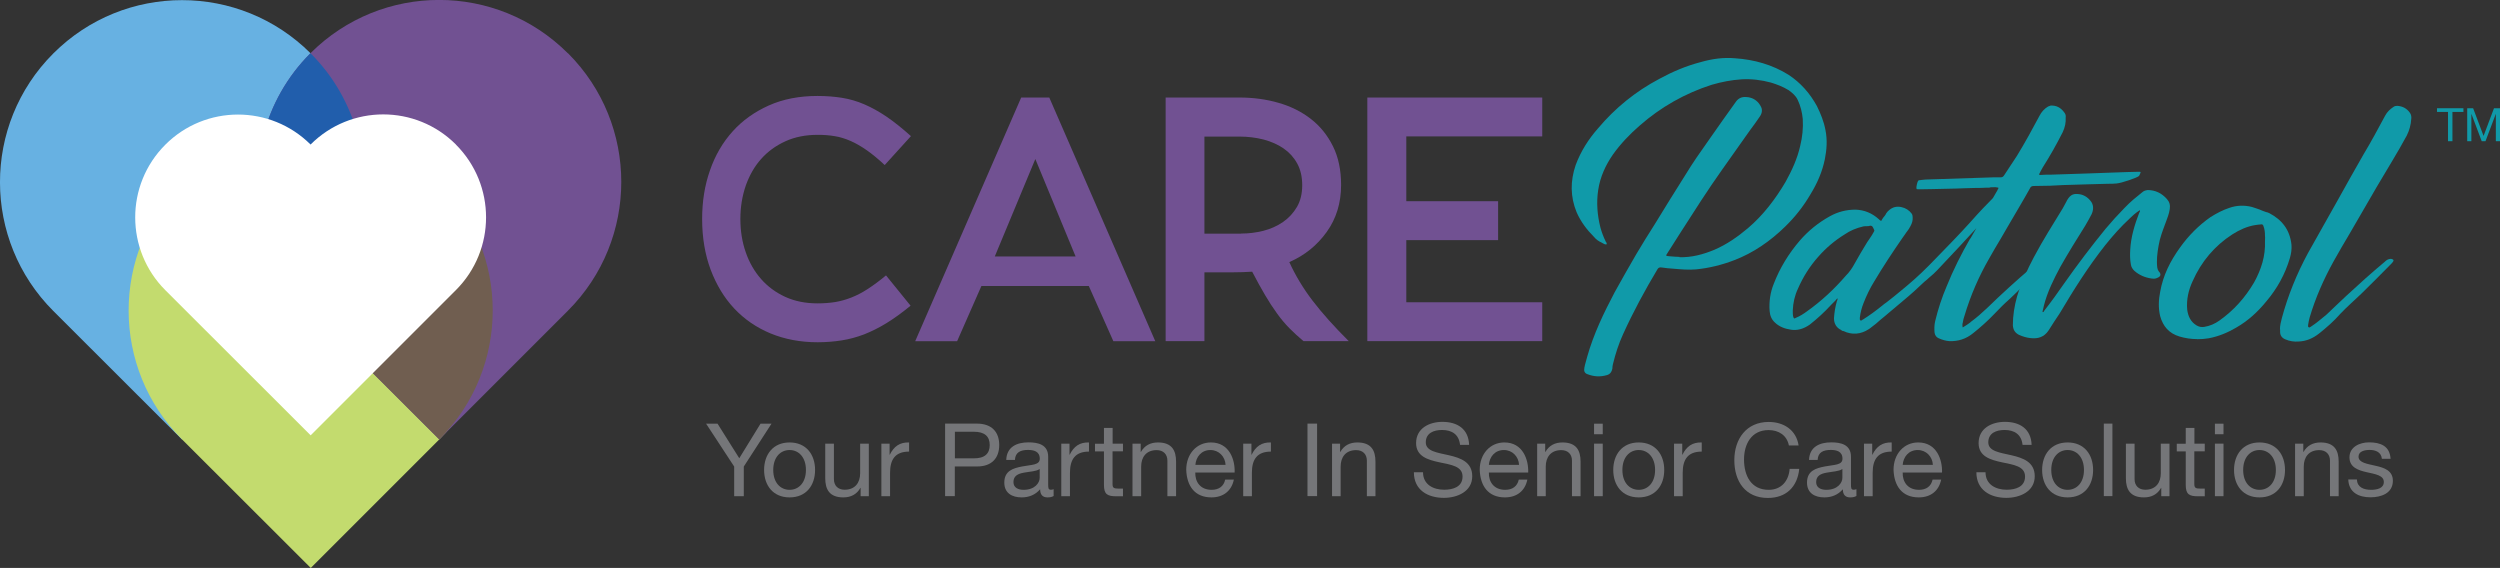 <?xml version="1.0" encoding="UTF-8"?>
<svg xmlns="http://www.w3.org/2000/svg" id="Layer_2" data-name="Layer 2" viewBox="0 0 270.71 61.5">
  <rect x="0" y="0" width="270.71" height="61.5" fill="#333333" stroke="none"/>
  <g id="Layer_1-2" data-name="Layer 1">
    <g>
      <g>
        <path d="m80.54,50.52v3.21h-1.04v-3.21l-3.04-4.64h1.24l2.35,3.74,2.3-3.74h1.19l-3,4.64Z" fill="#757679"></path>
        <path d="m85.5,47.91c1.8,0,2.76,1.31,2.76,2.98s-.96,2.97-2.76,2.97-2.76-1.31-2.76-2.97.96-2.98,2.76-2.98Zm0,5.13c.98,0,1.77-.77,1.77-2.15s-.79-2.16-1.77-2.16-1.77.77-1.77,2.16.79,2.15,1.77,2.15Z" fill="#757679"></path>
        <path d="m94.07,53.73h-.88v-.9h-.02c-.4.7-1.03,1.03-1.85,1.03-1.5,0-1.96-.86-1.96-2.08v-3.74h.94v3.85c0,.69.44,1.14,1.16,1.14,1.13,0,1.68-.76,1.68-1.78v-3.21h.94v5.69Z" fill="#757679"></path>
        <path d="m95.45,48.04h.88v1.2h.02c.45-.91,1.08-1.36,2.09-1.33v.99c-1.51,0-2.06.86-2.06,2.3v2.53h-.94v-5.69Z" fill="#757679"></path>
        <path d="m102.35,45.87h3.44c1.56,0,2.41.87,2.41,2.32s-.85,2.33-2.41,2.32h-2.4v3.21h-1.05v-7.85Zm1.05,3.76h2.05c1.18.01,1.72-.51,1.72-1.44s-.54-1.44-1.72-1.44h-2.05v2.88Z" fill="#757679"></path>
        <path d="m114.09,53.71c-.17.1-.37.15-.67.15-.48,0-.79-.26-.79-.88-.52.6-1.21.88-2,.88-1.03,0-1.88-.46-1.88-1.6,0-1.29.96-1.56,1.93-1.75,1.03-.2,1.91-.13,1.91-.84,0-.81-.67-.95-1.27-.95-.79,0-1.38.24-1.42,1.08h-.94c.05-1.41,1.14-1.9,2.41-1.9,1.02,0,2.13.23,2.13,1.56v2.93c0,.44,0,.64.3.64.08,0,.17-.01.29-.06v.73Zm-1.52-2.92c-.36.26-1.07.27-1.69.39-.62.11-1.14.33-1.14,1.02,0,.62.53.84,1.1.84,1.23,0,1.74-.77,1.74-1.29v-.96Z" fill="#757679"></path>
        <path d="m114.93,48.04h.88v1.2h.02c.45-.91,1.08-1.36,2.09-1.33v.99c-1.51,0-2.06.86-2.06,2.3v2.53h-.94v-5.69Z" fill="#757679"></path>
        <path d="m120.47,48.04h1.13v.83h-1.13v3.53c0,.43.12.51.7.51h.43v.83h-.71c-.97,0-1.35-.2-1.35-1.24v-3.62h-.97v-.83h.97v-1.71h.94v1.71Z" fill="#757679"></path>
        <path d="m122.64,48.04h.88v.9h.02c.4-.7,1.03-1.03,1.85-1.03,1.5,0,1.96.86,1.96,2.08v3.74h-.94v-3.85c0-.69-.44-1.14-1.16-1.14-1.13,0-1.68.76-1.68,1.78v3.21h-.94v-5.69Z" fill="#757679"></path>
        <path d="m133.61,51.92c-.25,1.25-1.16,1.94-2.43,1.94-1.82,0-2.67-1.25-2.73-2.99,0-1.71,1.12-2.96,2.67-2.96,2.01,0,2.63,1.88,2.57,3.26h-4.26c-.03.99.53,1.87,1.77,1.87.77,0,1.31-.37,1.47-1.11h.92Zm-.9-1.58c-.04-.89-.72-1.61-1.64-1.61-.98,0-1.56.74-1.63,1.61h3.27Z" fill="#757679"></path>
        <path d="m134.63,48.04h.88v1.2h.02c.45-.91,1.08-1.36,2.09-1.33v.99c-1.51,0-2.06.86-2.06,2.3v2.53h-.94v-5.69Z" fill="#757679"></path>
        <path d="m141.58,45.87h1.04v7.85h-1.04v-7.85Z" fill="#757679"></path>
        <path d="m144.23,48.04h.88v.9h.02c.4-.7,1.03-1.03,1.85-1.03,1.5,0,1.96.86,1.96,2.08v3.74h-.93v-3.85c0-.69-.44-1.14-1.16-1.14-1.13,0-1.68.76-1.68,1.78v3.21h-.93v-5.69Z" fill="#757679"></path>
        <path d="m158.1,48.17c-.12-1.12-.87-1.61-1.95-1.61-.88,0-1.76.32-1.76,1.34,0,.97,1.25,1.11,2.52,1.4,1.25.29,2.51.73,2.51,2.27,0,1.67-1.64,2.34-3.07,2.34-1.76,0-3.25-.86-3.25-2.77h.99c0,1.32,1.1,1.89,2.29,1.89.95,0,1.99-.3,1.99-1.43s-1.25-1.27-2.51-1.54c-1.25-.27-2.52-.64-2.52-2.08,0-1.6,1.42-2.3,2.85-2.3,1.61,0,2.83.76,2.89,2.49h-.99Z" fill="#757679"></path>
        <path d="m165.39,51.92c-.25,1.25-1.15,1.94-2.43,1.94-1.82,0-2.67-1.25-2.73-2.99,0-1.71,1.12-2.96,2.67-2.96,2.01,0,2.63,1.88,2.58,3.26h-4.26c-.03.99.53,1.87,1.77,1.87.77,0,1.31-.37,1.47-1.11h.92Zm-.9-1.58c-.04-.89-.72-1.61-1.64-1.61-.98,0-1.56.74-1.63,1.61h3.27Z" fill="#757679"></path>
        <path d="m166.44,48.04h.88v.9h.02c.4-.7,1.03-1.03,1.85-1.03,1.5,0,1.96.86,1.96,2.08v3.74h-.93v-3.85c0-.69-.44-1.14-1.16-1.14-1.13,0-1.68.76-1.68,1.78v3.21h-.93v-5.69Z" fill="#757679"></path>
        <path d="m173.55,47.02h-.94v-1.14h.94v1.14Zm-.94,1.02h.94v5.69h-.94v-5.69Z" fill="#757679"></path>
        <path d="m177.45,47.91c1.8,0,2.76,1.31,2.76,2.98s-.96,2.97-2.76,2.97-2.76-1.31-2.76-2.97.96-2.98,2.76-2.98Zm0,5.13c.98,0,1.77-.77,1.77-2.15s-.79-2.16-1.77-2.16-1.77.77-1.77,2.16.79,2.15,1.77,2.15Z" fill="#757679"></path>
        <path d="m181.28,48.04h.88v1.2h.02c.45-.91,1.08-1.36,2.09-1.33v.99c-1.51,0-2.06.86-2.06,2.3v2.53h-.94v-5.69Z" fill="#757679"></path>
        <path d="m193.71,48.24c-.22-1.11-1.11-1.67-2.2-1.67-1.87,0-2.66,1.54-2.66,3.18,0,1.79.79,3.29,2.67,3.29,1.38,0,2.17-.97,2.27-2.27h1.04c-.2,1.96-1.42,3.15-3.4,3.15-2.44,0-3.63-1.8-3.63-4.09s1.3-4.14,3.72-4.14c1.64,0,2.99.88,3.24,2.55h-1.05Z" fill="#757679"></path>
        <path d="m201.01,53.71c-.17.1-.37.15-.67.15-.48,0-.79-.26-.79-.88-.52.6-1.21.88-2,.88-1.03,0-1.88-.46-1.88-1.6,0-1.29.96-1.56,1.93-1.75,1.03-.2,1.91-.13,1.91-.84,0-.81-.67-.95-1.27-.95-.79,0-1.38.24-1.42,1.08h-.93c.05-1.41,1.14-1.9,2.41-1.9,1.02,0,2.13.23,2.13,1.56v2.93c0,.44,0,.64.3.64.08,0,.16-.01.29-.06v.73Zm-1.52-2.92c-.36.26-1.07.27-1.69.39-.62.11-1.14.33-1.14,1.02,0,.62.53.84,1.1.84,1.23,0,1.74-.77,1.74-1.29v-.96Z" fill="#757679"></path>
        <path d="m201.85,48.04h.88v1.2h.02c.45-.91,1.08-1.36,2.09-1.33v.99c-1.51,0-2.06.86-2.06,2.3v2.53h-.94v-5.69Z" fill="#757679"></path>
        <path d="m210.2,51.92c-.25,1.25-1.15,1.94-2.43,1.94-1.82,0-2.67-1.25-2.73-2.99,0-1.71,1.12-2.96,2.67-2.96,2.01,0,2.63,1.88,2.58,3.26h-4.26c-.03.99.53,1.87,1.77,1.87.77,0,1.31-.37,1.47-1.11h.92Zm-.9-1.58c-.04-.89-.72-1.61-1.64-1.61-.98,0-1.56.74-1.63,1.61h3.27Z" fill="#757679"></path>
        <path d="m219.01,48.17c-.12-1.12-.87-1.61-1.95-1.61-.88,0-1.76.32-1.76,1.34,0,.97,1.25,1.11,2.52,1.4,1.25.29,2.51.73,2.51,2.27,0,1.67-1.64,2.34-3.07,2.34-1.76,0-3.25-.86-3.25-2.77h.99c0,1.32,1.1,1.89,2.29,1.89.95,0,1.99-.3,1.99-1.43s-1.25-1.27-2.51-1.54c-1.25-.27-2.52-.64-2.52-2.08,0-1.6,1.42-2.3,2.85-2.3,1.61,0,2.83.76,2.89,2.49h-.99Z" fill="#757679"></path>
        <path d="m223.89,47.91c1.8,0,2.76,1.31,2.76,2.98s-.96,2.97-2.76,2.97-2.76-1.31-2.76-2.97.96-2.98,2.76-2.98Zm0,5.13c.98,0,1.77-.77,1.77-2.15s-.79-2.16-1.77-2.16-1.77.77-1.77,2.16.79,2.15,1.77,2.15Z" fill="#757679"></path>
        <path d="m227.81,45.87h.93v7.85h-.93v-7.85Z" fill="#757679"></path>
        <path d="m234.91,53.73h-.88v-.9h-.02c-.4.7-1.03,1.03-1.85,1.03-1.5,0-1.96-.86-1.96-2.08v-3.74h.94v3.85c0,.69.44,1.14,1.16,1.14,1.13,0,1.68-.76,1.68-1.78v-3.21h.94v5.69Z" fill="#757679"></path>
        <path d="m237.61,48.04h1.13v.83h-1.13v3.53c0,.43.12.51.7.51h.43v.83h-.71c-.97,0-1.35-.2-1.35-1.24v-3.62h-.97v-.83h.97v-1.71h.94v1.71Z" fill="#757679"></path>
        <path d="m240.77,47.02h-.93v-1.14h.93v1.14Zm-.93,1.02h.93v5.69h-.93v-5.69Z" fill="#757679"></path>
        <path d="m244.67,47.91c1.8,0,2.76,1.31,2.76,2.98s-.96,2.97-2.76,2.97-2.76-1.31-2.76-2.97.96-2.98,2.76-2.98Zm0,5.13c.98,0,1.77-.77,1.77-2.15s-.79-2.16-1.77-2.16-1.77.77-1.77,2.16.79,2.15,1.77,2.15Z" fill="#757679"></path>
        <path d="m248.53,48.04h.88v.9h.02c.4-.7,1.03-1.03,1.85-1.03,1.5,0,1.96.86,1.96,2.08v3.74h-.94v-3.85c0-.69-.44-1.14-1.16-1.14-1.13,0-1.68.76-1.68,1.78v3.21h-.94v-5.69Z" fill="#757679"></path>
        <path d="m255.22,51.94c.03.84.76,1.1,1.53,1.1.58,0,1.38-.13,1.38-.85s-.92-.85-1.86-1.06c-.92-.21-1.86-.52-1.86-1.61,0-1.14,1.13-1.62,2.12-1.62,1.25,0,2.25.4,2.33,1.78h-.94c-.07-.73-.7-.96-1.32-.96-.56,0-1.21.15-1.21.73,0,.67.99.78,1.86.99.94.21,1.86.52,1.86,1.62,0,1.35-1.26,1.79-2.42,1.79-1.28,0-2.35-.52-2.41-1.93h.94Z" fill="#757679"></path>
      </g>
      <g>
        <path d="m88.53,37.06c-1.85,0-3.54-.32-5.08-.95-1.54-.64-2.85-1.54-3.94-2.7-1.09-1.16-1.94-2.57-2.56-4.21-.61-1.64-.92-3.47-.92-5.49,0-1.9.28-3.65.85-5.27.56-1.62,1.38-3.02,2.45-4.21,1.07-1.19,2.38-2.12,3.92-2.81s3.31-1.03,5.27-1.03c.94,0,1.82.07,2.65.2.83.13,1.64.37,2.43.71.79.34,1.6.79,2.41,1.34.82.56,1.69,1.26,2.63,2.1l-2.84,3.13c-.7-.65-1.34-1.18-1.94-1.6-.6-.42-1.19-.76-1.76-1.01-.58-.25-1.15-.43-1.73-.52-.58-.1-1.19-.14-1.84-.14-1.3,0-2.46.23-3.49.7-1.03.47-1.91,1.11-2.63,1.92-.72.81-1.27,1.78-1.66,2.89-.38,1.11-.58,2.31-.58,3.6s.19,2.49.58,3.6c.38,1.11.94,2.08,1.66,2.9.72.82,1.6,1.47,2.63,1.94,1.03.47,2.2.7,3.49.7.67,0,1.3-.05,1.89-.14.59-.1,1.18-.26,1.76-.49.59-.23,1.19-.54,1.8-.94s1.27-.88,1.96-1.46l2.66,3.28c-.91.75-1.78,1.38-2.61,1.89-.83.51-1.64.91-2.43,1.22-.79.3-1.6.52-2.43.65-.83.13-1.7.2-2.61.2Z" fill="#715192"></path>
        <path d="m113.62,10.56l11.48,26.39h-4.54l-2.66-5.98h-11.63l-2.63,5.98h-4.54l11.48-26.39h3.02Zm-1.51,6.66l-4.39,10.55h8.75l-4.36-10.55Z" fill="#715192"></path>
        <path d="m126.22,36.95V10.56h7.97c1.51,0,2.94.19,4.27.58,1.33.38,2.5.97,3.5,1.75,1,.78,1.79,1.76,2.38,2.95.59,1.19.88,2.59.88,4.19,0,1.94-.52,3.64-1.56,5.09-1.04,1.45-2.39,2.54-4.05,3.26.67,1.46,1.51,2.86,2.53,4.19s2.32,2.79,3.91,4.37h-4.9c-.55-.46-1.06-.92-1.53-1.4s-.92-1.01-1.34-1.6c-.43-.59-.86-1.25-1.29-1.98-.43-.73-.9-1.58-1.4-2.54-.31.02-.66.04-1.04.05-.38.01-.76.02-1.13.02h-3v7.45h-4.21Zm8.19-11.66c.81,0,1.61-.1,2.4-.3.79-.2,1.49-.52,2.12-.95.62-.43,1.12-.97,1.51-1.63.38-.66.57-1.44.57-2.35s-.18-1.69-.54-2.35c-.36-.66-.85-1.2-1.47-1.63s-1.35-.75-2.17-.97c-.83-.21-1.7-.32-2.64-.32h-3.77v10.51h3.98Z" fill="#715192"></path>
        <path d="m162.22,26h-9.94v6.73h14.72v4.21h-18.94V10.56h18.94v4.21h-14.72v7.02h9.94v4.21Z" fill="#715192"></path>
      </g>
      <g>
        <path d="m181.85,27.85c1.35.04,2.59-.31,3.76-.79,1.38-.59,2.55-1.42,3.66-2.35,1.66-1.41,2.97-3.14,4.07-5,.69-1.24,1.28-2.52,1.59-3.9.24-.97.34-1.93.28-2.93-.07-.72-.24-1.42-.55-2.07-.21-.45-.59-.76-.97-1.04-.62-.38-1.24-.62-1.93-.83-1.03-.28-2.1-.41-3.17-.35-1.1.07-2.17.28-3.24.59-2.9.93-5.52,2.42-7.8,4.42-1.07.93-2.07,1.97-2.9,3.14-.79,1.14-1.38,2.42-1.59,3.83-.21,1.35-.1,2.73.24,4.07.14.52.34,1.04.59,1.55l.04.03c0,.07.1.17.03.24-.07.04-.17-.03-.24-.03-.1-.07-.21-.1-.31-.17-.31-.14-.59-.34-.79-.59-.79-.79-1.45-1.66-1.9-2.69-.69-1.69-.69-3.38-.1-5.11.55-1.48,1.38-2.79,2.42-3.97,1.86-2.21,4.07-4,6.62-5.35,1.45-.79,2.93-1.42,4.52-1.83,1.21-.35,2.45-.52,3.69-.41,2.07.14,4.04.69,5.8,1.79,1.31.86,2.31,2,3.07,3.38.41.83.76,1.69.93,2.62.21,1.04.14,2.1-.07,3.14-.28,1.38-.83,2.62-1.55,3.79-.76,1.31-1.69,2.48-2.76,3.52-1.59,1.55-3.42,2.83-5.49,3.62-1.35.52-2.73.86-4.14,1-.83.07-1.62,0-2.42-.07-.45-.03-.9-.07-1.34-.14-.21-.03-.35.04-.45.24-1.34,2.24-2.59,4.55-3.69,6.97-.48,1.04-.83,2.14-1.1,3.24-.04.17-.07.34-.07.52-.07.34-.24.59-.59.69-.72.21-1.41.17-2.1-.1-.31-.1-.41-.34-.34-.69.07-.41.21-.79.31-1.21.69-2.45,1.79-4.73,2.97-6.97.76-1.38,1.55-2.76,2.35-4.14.66-1.1,1.31-2.17,2-3.24,1.07-1.76,2.17-3.52,3.28-5.28.79-1.31,1.69-2.59,2.59-3.86.97-1.38,1.93-2.76,2.93-4.14.28-.38.66-.52,1.1-.48.14,0,.31.03.45.07.48.14.86.45,1.1.9.24.38.17.79-.1,1.17-.31.48-.69.97-1.04,1.45-1,1.41-2,2.83-3,4.24-1.59,2.24-3.04,4.52-4.52,6.83-.45.72-.93,1.45-1.38,2.17-.21.34-.31.38.17.41.38.03.76.07,1.1.07Z" fill="#109aa9"></path>
        <path d="m213.35,25.85c.21-.38.45-.76.66-1.14-1.1,1.21-2.52,2.73-4.24,4.55-.28.28-.55.55-.86.79-.17.17-.35.31-.52.45-.72.69-1.48,1.38-2.28,2.04-.17.14-.31.28-.45.38-.52.45-1.07.9-1.59,1.34-.31.24-.62.52-.93.79l-.62.48s-.1.07-.14.1c-.9.59-1.83.66-2.79.21-.03,0-.1,0-.14-.03l-.07-.07c-.52-.24-.79-.69-.79-1.28.04-.62.14-1.24.31-1.83v-.03s.04-.04.04-.07c.03-.03.03-.1.03-.14v-.1c-.07.07-.14.14-.21.24l-.48.48c-.72.79-1.48,1.48-2.31,2.14-.69.48-1.38.66-2.04.55-.69-.1-1.28-.34-1.72-.76-.38-.34-.55-.76-.59-1.28-.07-1,.07-2,.45-2.93.66-1.72,1.62-3.28,2.83-4.69.93-1.07,2-1.93,3.24-2.62.86-.48,1.79-.72,2.79-.72.97.04,1.79.38,2.52,1.04l.07.07c.07.07.14.1.17.1s.07-.03.1-.14c.1-.14.17-.28.28-.38.07-.1.14-.17.17-.28.1-.14.21-.28.35-.38.38-.31.79-.41,1.28-.31.48.1.86.34,1.14.72.07.1.1.24.1.38.03.35-.07.66-.24.97-.1.21-.24.41-.38.59-.07.1-.14.17-.17.24l-.34.48c-1.07,1.55-2.1,3.11-3.04,4.69-.45.72-.83,1.52-1.14,2.31-.21.52-.34,1.03-.41,1.59v.21s.03.07.07.1.07.03.1,0c.03,0,.07-.04.1-.07t.07-.03c.72-.45,1.42-.97,2.1-1.52.14-.1.28-.24.45-.34.52-.41,1.07-.83,1.59-1.28.24-.21.52-.41.79-.66.83-.69,1.86-1.66,3.07-2.93,1.21-1.24,2.42-2.48,3.55-3.73,1.07-1.21,1.93-2.1,2.52-2.69l.52-.9v-.03s.03-.07.07-.1v-.1c-.17-.04-.38-.07-.59-.04h-.14c-.1,0-.17,0-.24.04h-.31c-.38.03-.76.03-1.14.03-.72.03-1.48.03-2.24.07-1.24.03-4.11.1-4.14.07-.03,0-.07-.03-.07-.1-.03-.1.08-.64.15-.74.03-.1.1-.14.21-.14.21-.04.41-.04.66-.07,0,0,5.49-.17,6.49-.21.52-.03,1.07-.03,1.62-.03.17,0,.28-.07.38-.24l1.37-2.08c.86-1.41,1.66-2.86,2.45-4.35.21-.41.52-.76.93-1,.07-.03.17-.07.28-.1.59-.03,1.07.21,1.45.72.14.17.21.34.17.59.03.52-.07,1.03-.31,1.55-.66,1.31-1.38,2.59-2.17,3.83l-.28.51s0,.04-.03.07c-.14.21-.1.28.14.24.38-.03.76-.03,1.14-.03s7.11-.24,8.18-.28c0,0,.93-.03,1.24-.03.1,0,.17,0,.21.03,0,.04-.03.1-.07.21-.04.04-.04.07-.04.1-.03.04-.03.07-.07.1-.07.17-1.93.8-2.45.83-.31.03-.59.03-.9.03-1.62.03-3.24.1-4.87.14l-1.38.07-1.79.03c-.21,0-.34.07-.41.24-.79,1.42-1.62,2.79-2.42,4.17l-.76,1.31c-.41.69-.83,1.38-1.21,2.07-1.14,1.97-2.04,4.04-2.69,6.21-.1.28-.17.55-.21.83-.03.07-.03.14-.03.21,0,.1,0,.17.03.28.31-.17.59-.38.83-.55t.03-.04c.62-.45,1.21-.97,1.79-1.52,1.52-1.48,3.11-2.93,4.73-4.31l.97-.83c.17-.17.38-.24.62-.24.24.03.31.17.17.38l-1.14,1.14c-.72.72-1.45,1.48-2.21,2.21-.24.24-.48.45-.72.69-.55.48-1.07,1-1.59,1.55-.72.76-1.52,1.48-2.35,2.14-.76.62-1.62.9-2.59.86-.38-.03-.76-.14-1.14-.31-.24-.1-.41-.31-.45-.62-.03-.41-.03-.83.07-1.24.31-1.28.72-2.55,1.24-3.76.72-1.79,1.59-3.52,2.55-5.18Zm-19.22,7.76v.14c0,.17,0,.31.03.48.04.14.07.21.1.24s.14,0,.24-.07c.41-.17.79-.41,1.17-.69,1.55-1.1,2.93-2.38,4.21-3.86.38-.38.69-.83.93-1.28.45-.79.9-1.59,1.38-2.35l.28-.41c.14-.21.28-.41.41-.66.07-.1.1-.17.07-.24-.03-.07-.07-.14-.1-.21-.03-.1-.1-.17-.14-.21-.07-.04-.14-.07-.24-.04-.1.04-.21.04-.31.04-.14,0-.28,0-.41.03-.72.17-1.42.45-2,.86-1.07.66-2.04,1.48-2.86,2.42-.93,1.04-1.66,2.21-2.21,3.48-.34.72-.52,1.52-.55,2.31Z" fill="#109aa9"></path>
        <path d="m231.77,22.78c-.1-.03-.17.07-.24.1-.31.21-.62.48-.9.76-.97.9-1.83,1.86-2.66,2.9-1.83,2.31-3.42,4.83-4.93,7.38-.41.62-.83,1.24-1.21,1.86-.48.72-1.14.93-1.97.83-.41-.04-.83-.17-1.24-.35-.45-.24-.62-.55-.66-1.03,0-1.07.17-2.1.45-3.11.45-1.48,1.1-2.9,1.83-4.28.97-1.83,2.07-3.55,3.14-5.31.14-.24.28-.52.41-.76t.03-.07c.41-.69.76-.76,1.42-.66.52.1.93.41,1.24.86.24.41.21.86,0,1.31-.21.41-.45.83-.69,1.24-.93,1.48-1.83,2.93-2.69,4.45-.72,1.34-1.41,2.72-1.79,4.24-.03.21-.1.41-.14.59t.03.07c.1,0,.14-.1.17-.17.76-.97,1.48-1.97,2.17-2.97,1.41-2,2.9-3.97,4.45-5.87.66-.79,1.35-1.55,2.07-2.28.62-.66,1.31-1.21,2-1.76.14-.1.31-.14.48-.17.86,0,1.55.35,2.1.97.28.31.38.66.31,1.1-.07.52-.28,1-.45,1.48-.31.83-.62,1.62-.76,2.48-.14.79-.24,1.59-.14,2.38.03.17.07.28.17.41.28.28.21.55-.17.69-.17.1-.41.1-.62.07-.72-.1-1.35-.38-1.86-.83-.21-.21-.34-.41-.38-.69-.1-.52-.1-1.04-.07-1.59.07-1.38.48-2.73.97-4,.07-.1.1-.17.1-.31Z" fill="#109aa9"></path>
        <path d="m237.91,36.72c-.66,0-1.28-.1-1.9-.28-1.14-.34-1.79-1.1-2.1-2.21-.21-.9-.17-1.76,0-2.62.31-1.79,1.1-3.35,2.14-4.79.93-1.31,2.04-2.42,3.31-3.31.66-.41,1.31-.76,2.04-1,.79-.28,1.62-.31,2.45-.1.28.1.55.17.83.28.24.1.48.21.72.28.1,0,.21.07.31.1,1.38.72,2.24,1.79,2.42,3.42.04.48-.03.97-.17,1.45-.52,1.76-1.38,3.31-2.55,4.69-.93,1.14-1.97,2.1-3.24,2.83-.93.55-1.93.97-3,1.17-.41.07-.83.1-1.24.1Zm7.35-10.59c0-.21.03-.41,0-.59,0-.38-.03-.72-.17-1.07-.03-.14-.14-.21-.28-.17-.21.03-.41.03-.59.07-.9.14-1.72.52-2.48,1-1.93,1.24-3.38,2.97-4.31,5.07-.45.97-.69,2-.59,3.1.1.72.38,1.31,1,1.69.28.17.55.21.83.17.62-.1,1.17-.34,1.66-.69,1.55-1.1,2.79-2.48,3.76-4.14.76-1.38,1.24-2.86,1.17-4.45Z" fill="#109aa9"></path>
        <path d="m246.88,35.68c0-.41.1-.83.21-1.24.66-2.45,1.62-4.8,2.83-7.04,1.07-1.93,2.17-3.83,3.24-5.76.9-1.62,1.83-3.28,2.76-4.9.83-1.38,1.59-2.79,2.35-4.21.21-.41.55-.72.93-.97.1-.07.24-.1.38-.1.59.04,1.04.28,1.38.76.14.21.17.45.14.66-.04.66-.21,1.24-.48,1.79-1,1.86-2.14,3.66-3.21,5.49-1,1.73-2,3.45-3,5.17-.59,1-1.17,1.97-1.72,2.97-1.07,1.93-1.97,3.97-2.59,6.07-.07.28-.14.55-.17.83,0,.07-.03.21.07.24.07.07.17-.04.24-.07.59-.38,1.14-.86,1.69-1.31.72-.66,1.38-1.34,2.11-2,1.38-1.28,2.76-2.52,4.21-3.73.14-.14.28-.24.48-.28.1-.03.21-.03.28,0,.21.07.21.17.1.31-.07.1-.14.17-.21.24-1.07,1.07-2.1,2.14-3.17,3.17-.79.76-1.59,1.45-2.31,2.21-.69.79-1.48,1.48-2.31,2.14-.66.52-1.38.83-2.21.86-.48.04-.97-.03-1.45-.24-.34-.14-.55-.41-.55-.79v-.28Z" fill="#109aa9"></path>
      </g>
      <g>
        <path d="m265.08,12.12h-1.19v-.4h2.86v.4h-1.19v3.17h-.48v-3.17Z" fill="#109aa9"></path>
        <path d="m267.15,11.72h.65l1.13,3,1.13-3h.65v3.57h-.45v-2.97h0l-1.12,2.97h-.41l-1.12-2.97h0v2.97h-.45v-3.57Z" fill="#109aa9"></path>
      </g>
      <g>
        <path d="m5.77,5.79c7.7-7.7,20.18-7.7,27.88,0,7.7,7.7,7.7,20.18,0,27.88l-13.93,13.93c-4.65-4.65-9.3-9.28-13.95-13.93-7.67-7.67-7.72-20.16,0-27.88Z" fill="#67b1e2" fill-rule="evenodd"></path>
        <path d="m19.7,19.69c7.7-7.7,20.18-7.7,27.88,0,7.7,7.7,7.7,20.18,0,27.88l-13.93,13.93c-4.65-4.65-9.3-9.28-13.95-13.93-7.67-7.67-7.72-20.16,0-27.88Z" fill="#c3db6e" fill-rule="evenodd"></path>
        <path d="m61.49,5.77c-7.7-7.7-20.17-7.7-27.87-.01,0,0,0,0-.01.01-2.54,2.54-4.22,5.6-5.08,8.83-1.76,6.59-.06,13.9,5.08,19.05.01.01.02.02.03.03,4.64,4.64,9.28,9.26,13.92,13.9l.02-.02,13.92-13.92c7.7-7.7,7.7-20.18,0-27.88Z" fill="#715192"></path>
        <g>
          <path d="m47.58,19.69c-2.54-2.54-5.61-4.22-8.84-5.09-3.34-.89-6.87-.89-10.21,0-1.76,6.59-.06,13.9,5.08,19.05.01.01.02.02.03.03,4.64,4.64,9.28,9.26,13.92,13.9l.02-.02c7.7-7.7,7.7-20.18,0-27.88Z" fill="#705e50"></path>
          <path d="m38.73,14.6c-.87-3.23-2.55-6.28-5.08-8.81-.01-.01-.02-.02-.03-.03,0,0,0,0-.01.01-2.54,2.54-4.22,5.6-5.08,8.83,5.05,4.46,7.56,2.31,10.21,0Z" fill="#215eac"></path>
        </g>
        <path d="m49.37,15.65c-4.35-4.35-11.39-4.35-15.74,0-4.35-4.33-11.39-4.33-15.73.02-4.36,4.36-4.33,11.41,0,15.75,2.62,2.62,5.25,5.24,7.88,7.87h0c2.62,2.62,5.24,5.23,7.86,7.85l7.87-7.87h0l7.86-7.86c4.35-4.35,4.35-11.4,0-15.75Z" fill="#fff" fill-rule="evenodd"></path>
      </g>
    </g>
  </g>
</svg>
